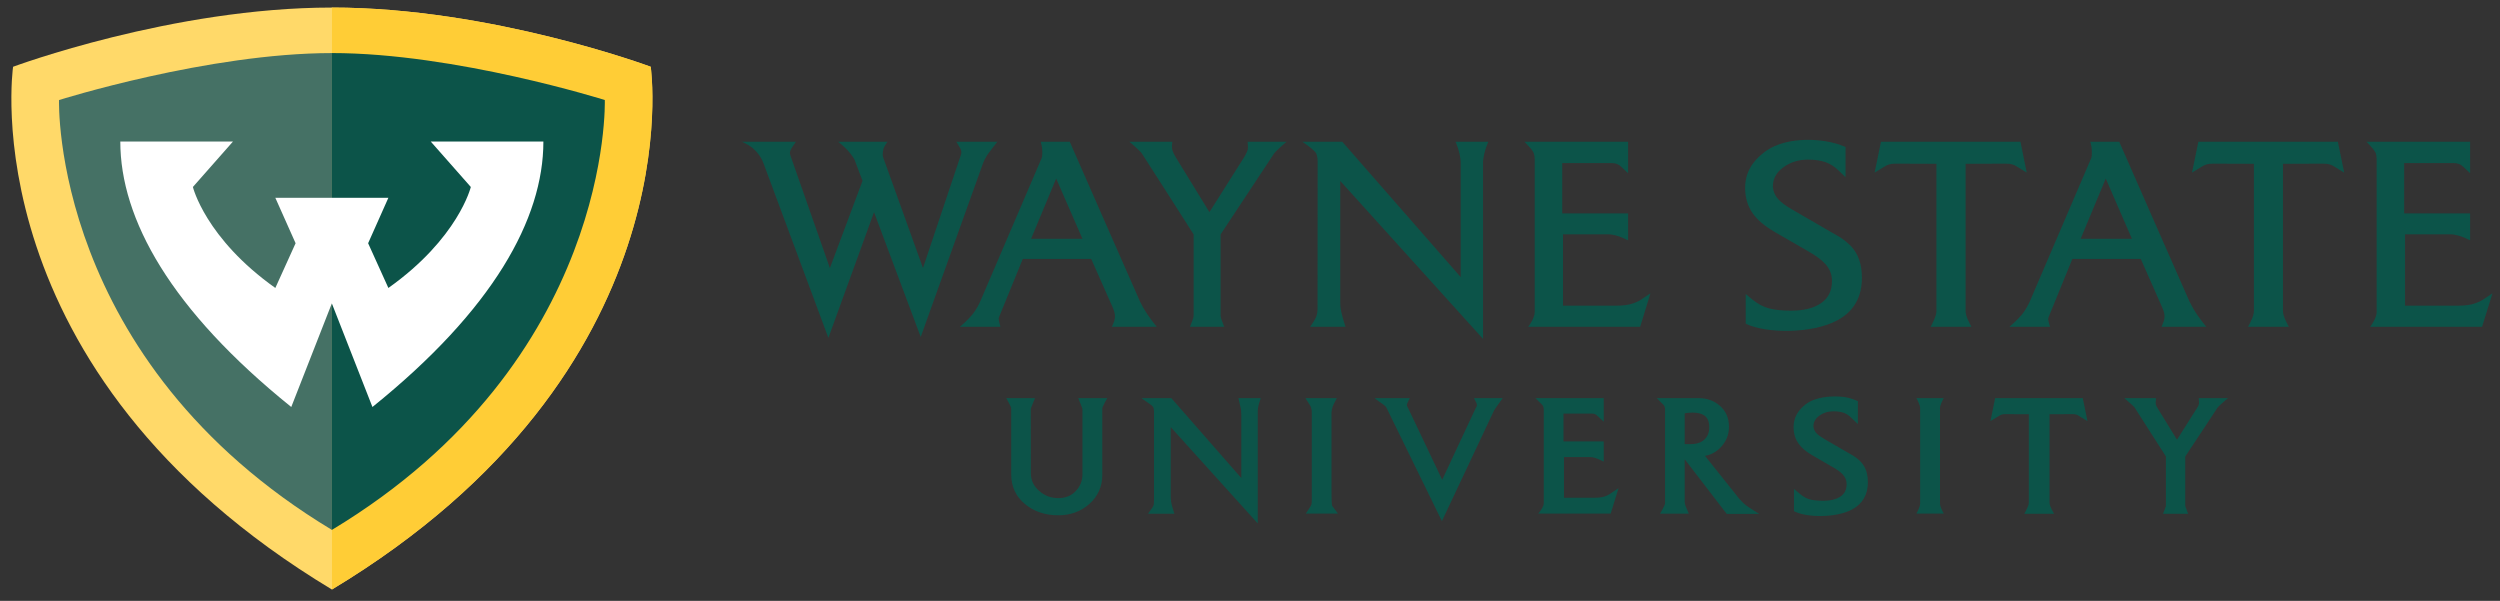 <svg xmlns="http://www.w3.org/2000/svg" height="62.421" viewBox="0 0 259.701 62.421" width="259.7"><rect x="0" y="0" width="259.701" height="62.421" fill="#333333" stroke="none"/><g transform="matrix(1.25 0 0 -1.25 -253.03 527.16)"><g><path d="m256.5 416.18s-13.225 4.92-26.494 4.92-26.495-4.92-26.495-4.92-3.679-25.267 26.495-43.443c30.173 18.176 26.494 43.443 26.494 43.443" fill="#ffd969"/><path d="m230.01 421.1c13.269 0 26.494-4.92 26.494-4.92s3.679-25.267-26.494-43.443v48.363" fill-opacity=".941" fill="#fc3"/><g><path d="m230.01 377.69v39.627c-10.281 0-22.681-3.903-22.681-3.903s-0.699-21.64 22.681-35.724" fill="#457165"/><path d="m34.48 5.514v49.535c29.224-17.605 28.352-44.656 28.352-44.656s-15.5-4.879-28.352-4.879zm153.01 9.021c-1.24 0.036-2.94 0.293-4.24 1.301-1.27 0.975-1.96 2.162-1.96 3.684 0 1.042 0.28 1.958 0.84 2.716 0.48 0.654 1.23 1.28 2.23 1.862l3.36 1.937c0.85 0.475 1.48 0.93 1.87 1.356 0.49 0.522 0.72 1.112 0.72 1.8 0 0.994-0.35 1.732-1.07 2.258-0.75 0.548-1.82 0.826-3.18 0.826-0.91 0-1.69-0.081-2.29-0.238-0.59-0.151-1.17-0.466-1.75-0.937l-0.67-0.553v3.08c2.09 1.031 6.9 1.07 9.53-0.356 1.7-0.917 2.54-2.413 2.54-4.396 0-1.057-0.21-1.948-0.64-2.646-0.33-0.566-0.89-1.101-1.66-1.606-0.7-0.389-1.39-0.786-2.06-1.184l-2.93-1.697c-0.63-0.365-1.09-0.711-1.38-1.023-0.35-0.38-0.54-0.819-0.58-1.305 0-0.826 0.34-1.481 1.06-2.008 0.75-0.554 1.6-0.824 2.58-0.824 0.7 0 1.31 0.086 1.81 0.258 0.49 0.166 0.96 0.467 1.4 0.894l0.7 0.676v-3.137l-0.26-0.105c-0.8-0.335-1.76-0.508-2.4-0.572-0.24-0.024-0.82-0.082-1.57-0.061zm-110.43 0.19s0.715 0.288 1.183 0.701c0.468 0.412 0.843 0.912 1.082 1.56 0.24 0.648 6.733 18.116 6.733 18.116l4.742-13.059 4.849 12.963s6.432-17.943 6.492-18.096c0.05-0.153 0.21-0.467 0.39-0.762 0.19-0.294 1.08-1.423 1.08-1.423h-4.264l0.373 0.621c0.034 0.057 0.148 0.256 0.148 0.453 0.001 0.095-0.014 0.194-0.045 0.293-0.041 0.135-3.939 11.75-3.939 11.75s-4.08-11.331-4.131-11.475c-0.113-0.32-0.016-0.794 0.062-1.004 0.078-0.206 0.381-0.638 0.381-0.638h-5.121s0.556 0.432 1.008 0.921c0.38 0.412 0.67 0.889 0.689 0.944l0.833 2.195-3.391 9.065s-4.021-11.439-4.119-11.746c-0.099-0.308 0.045-0.569 0.16-0.741l0.428-0.638h-5.623zm31.061 0s0.07 0.283 0.11 0.496c0.05 0.212 0.09 0.947-0.02 1.207-0.11 0.259-6.38 14.888-6.38 14.888-0.09 0.201-0.37 0.823-0.83 1.375-0.55 0.667-1.285 1.262-1.285 1.262h4.215s-0.08-0.294-0.11-0.428c-0.04-0.133-0.11-0.402-0.05-0.55 0.07-0.149 2.48-6.073 2.48-6.073h7.11l2.26 5.098c0.02 0.075 0.17 0.39 0.2 0.73 0.03 0.27-0.05 0.573-0.08 0.655l-0.23 0.568h4.66s-0.52-0.623-0.97-1.291c-0.39-0.578-0.71-1.2-0.79-1.377-0.14-0.289-7.28-16.56-7.28-16.56h-3.01zm9.21 0s1.1 0.932 1.29 1.218c0.2 0.287 5.38 8.411 5.38 8.411v8.386c0 0.103-0.01 0.137-0.01 0.139l-0.01 0.055c0 0.04-0.03 0.165-0.14 0.459l-0.22 0.558h3.56l-0.22-0.558c-0.11-0.294-0.14-0.419-0.14-0.459l-0.01-0.055c0-0.001-0.01-0.036-0.01-0.139v-8.385s5.37-8.136 5.56-8.412 1.29-1.218 1.29-1.218h-4.05l0.01 0.064 0.03 0.375c0.01 0.14 0 0.27-0.02 0.389-0.01 0.015-0.01 0.029-0.02 0.043-0.08 0.231-0.17 0.421-0.27 0.603l-3.69 5.84-3.48-5.668c-0.14-0.239-0.27-0.471-0.37-0.775s0-0.871 0-0.871h-4.46zm78.07 0l-0.66 3.209s0.82-0.506 1.06-0.647c0.23-0.14 0.53-0.294 1.14-0.285 0.27 0.005 4.22 0.016 4.22 0.016v15.293c0 0.531-0.39 1.226-0.6 1.642h4.24c-0.22-0.416-0.61-1.111-0.61-1.642v-15.293s3.91-0.012 4.16-0.016c0.61-0.01 0.91 0.145 1.14 0.285 0.23 0.141 1.05 0.647 1.05 0.647l-0.65-3.209h-14.49zm21.75 0s0.06 0.283 0.11 0.496c0.04 0.212 0.09 0.947-0.02 1.207-0.11 0.259-6.38 14.888-6.38 14.888-0.09 0.201-0.38 0.823-0.83 1.375-0.56 0.667-1.29 1.262-1.29 1.262h4.22s-0.09-0.294-0.12-0.428c-0.03-0.133-0.11-0.402-0.04-0.55 0.06-0.149 2.48-6.073 2.48-6.073h7.11l2.25 5.098c0.03 0.075 0.18 0.39 0.21 0.73 0.03 0.27-0.05 0.573-0.08 0.655l-0.23 0.568h4.66s-0.53-0.623-0.98-1.291c-0.39-0.578-0.7-1.2-0.79-1.377-0.14-0.289-7.28-16.56-7.28-16.56h-3zm11.22 0l-0.66 3.209s0.83-0.506 1.06-0.647c0.24-0.14 0.53-0.294 1.14-0.285 0.27 0.005 4.22 0.016 4.23 0.016v15.293c0 0.531-0.39 1.226-0.61 1.642h4.24c-0.22-0.416-0.61-1.111-0.61-1.642v-15.293c0.52 0 3.91-0.012 4.16-0.016 0.61-0.01 0.91 0.145 1.14 0.285 0.24 0.141 1.06 0.647 1.06 0.647l-0.66-3.209h-14.49zm17.47 0s0.62 0.66 0.67 0.736c0.06 0.077 0.22 0.293 0.29 0.461 0.06 0.175 0.09 0.373 0.09 0.586v15.928c0 0.643-0.67 1.515-0.67 1.515h11.62l1.08-3.478-0.96 0.646c-0.13 0.086-0.6 0.356-1.2 0.5-0.55 0.13-1.23 0.137-1.45 0.137h-5.47v-7.414h4.7c0.53 0 1.17 0.219 1.48 0.357l0.58 0.266v-2.797h-6.85v-5.23h5.03c0.55 0 0.85 0.13 1.18 0.453l0.64 0.601v-3.267h-10.76zm-110.55 0.002c0.63 0.417 1.34 0.961 1.45 1.23 0.11 0.27 0.14 0.568 0.14 0.795l-0.01 15.24c0 0.175 0.01 0.663-0.22 1.092-0.25 0.46-0.55 0.869-0.55 0.869h3.68s-0.29-0.848-0.42-1.443c-0.14-0.604-0.13-0.957-0.13-1.114v-12.595l14.83 16.404v-18.41c0.01-0.193 0.05-0.462 0.13-0.82 0.13-0.596 0.42-1.248 0.42-1.248h-3.4s0.28 0.652 0.41 1.248c0.08 0.358 0.11 0.627 0.12 0.82v11.99l-12.3-14.058h-4.15zm23.08 0s0.62 0.66 0.68 0.736 0.22 0.293 0.28 0.461c0.06 0.175 0.1 0.372 0.1 0.586v15.928c0 0.642-0.68 1.515-0.68 1.515h11.63l1.07-3.478-0.96 0.646c-0.13 0.086-0.59 0.357-1.2 0.5-0.54 0.13-1.23 0.137-1.44 0.137h-5.48v-7.414h4.71c0.52 0 1.17 0.219 1.47 0.357l0.58 0.266v-2.797h-6.84v-5.231h5.03c0.55 0 0.85 0.131 1.17 0.454l0.64 0.601v-3.267h-10.76zm-48.65 3.824l2.73 6.261h-5.34l2.61-6.261zm109.03 0l2.72 6.261h-5.33l2.61-6.261zm-27.94 22.637c-0.74-0.017-2.25 0.053-3.23 0.812-0.85 0.653-1.26 1.429-1.26 2.373 0 0.671 0.18 1.262 0.55 1.752 0.3 0.418 0.77 0.813 1.41 1.18l2.05 1.187c0.51 0.283 0.88 0.55 1.1 0.799 0.27 0.29 0.4 0.618 0.4 0.998 0 0.555-0.19 0.967-0.59 1.258-0.43 0.315-1.05 0.474-1.85 0.474-0.55 0-1.01-0.046-1.37-0.138-0.33-0.087-0.67-0.271-1-0.545l-0.66-0.543v2.301l0.08 0.043c0.61 0.303 1.6 0.468 2.65 0.468 1.18 0 2.44-0.213 3.32-0.687 1.08-0.588 1.63-1.538 1.63-2.824 0-0.675-0.14-1.247-0.42-1.698-0.21-0.366-0.57-0.713-1.06-1.031l-0.01-0.006c-0.42-0.236-0.84-0.477-1.25-0.722l-1.79-1.037c-0.37-0.216-0.65-0.417-0.81-0.596-0.19-0.203-0.29-0.442-0.32-0.695 0-0.46 0.19-0.811 0.59-1.106 0.43-0.32 0.92-0.475 1.49-0.475 0.41 0 0.77 0.051 1.06 0.151 0.27 0.094 0.54 0.266 0.79 0.512l0.69 0.664v-2.381l-0.25-0.104c-0.51-0.212-1.02-0.333-1.51-0.361-0.03-0.003-0.19-0.018-0.43-0.023zm-86.28 0.171s0.52 0.884 0.52 1.067v0.955 5.914c0 1.254 0.48 2.291 1.44 3.078 0.93 0.769 2.09 1.158 3.45 1.158 1.26 0 2.35-0.397 3.23-1.181 0.89-0.795 1.34-1.807 1.34-3.004v-5.965-0.955c0-0.183 0.52-1.067 0.52-1.067h-3.02s0.4 0.97 0.42 1.053c0.01 0.064 0.02 0.133 0.02 0.207v6.625c0 0.715-0.24 1.298-0.71 1.785-0.47 0.484-1.06 0.717-1.8 0.717-0.78 0-1.43-0.25-2.01-0.767-0.57-0.506-0.84-1.103-0.84-1.825l-0.01-6.535c0-0.074 0.01-0.143 0.02-0.207 0.02-0.083 0.42-1.053 0.42-1.053h-2.99zm17.15 0l-3.1 0.004 0.95 0.67c0.12 0.083 0.25 0.213 0.28 0.278 0.03 0.063 0.07 0.266 0.07 0.416v9.236c0 0.072-0.01 0.16-0.01 0.264 0 0.087 0 0.282-0.16 0.507-0.16 0.226-0.45 0.635-0.45 0.635h2.74s-0.15-0.443-0.24-0.787c-0.1-0.348-0.14-0.733-0.14-0.924v-7.287l9.04 10.008v-11.664c0-0.052 0.01-0.233 0.04-0.408 0.03-0.193 0.09-0.381 0.1-0.414l0.17-0.532h-2.32l0.22 0.942v0.004c0.03 0.146 0.06 0.265 0.06 0.355 0.01 0.105 0.02 0.247 0.02 0.422v6.576l-7.27-8.301zm13.93 0l0.41 0.633c0.09 0.137 0.15 0.258 0.18 0.36 0.04 0.149 0.06 0.225 0.06 0.253 0.01 0.07 0.01 0.155 0.01 0.256v9.118c0 0.113 0 0.211-0.01 0.292-0.01 0.057-0.02 0.119-0.05 0.186-0.02 0.05-0.05 0.135-0.14 0.26l-0.42 0.637h3.34l-0.49-0.657c-0.04-0.061-0.08-0.119-0.12-0.166 0-0.001-0.01-0.039-0.02-0.144-0.02-0.129-0.03-0.312-0.03-0.549-0.01-0.247-0.01-0.505-0.01-0.774v-8.242c0-0.049 0.01-0.113 0.03-0.197 0.01-0.101 0.04-0.207 0.07-0.318 0.03-0.105 0.08-0.223 0.15-0.354l0.3-0.594h-3.26zm7.18 0l0.4 0.303c0.21 0.143 0.74 0.485 0.83 0.674 0.09 0.188 5.77 11.801 5.77 11.801s5.31-11.293 5.41-11.481c0.09-0.189 0.91-1.297 0.91-1.297h-2.99s0.31 0.565 0.31 0.692c0.01 0.126-0.07 0.249-0.15 0.388l-3.46 7.403-3.52-7.403c-0.08-0.14-0.15-0.262-0.15-0.388s0.31-0.692 0.31-0.692h-3.67zm16.72 0l0.69 0.69c0.05 0.052 0.09 0.118 0.12 0.199 0.03 0.09 0.05 0.191 0.05 0.303v9.726c0 0.279-0.27 0.694-0.38 0.83l-0.19 0.247h7.52l0.82-2.643-0.95 0.635c-0.01 0.007-0.29 0.19-0.68 0.283-0.3 0.072-0.69 0.08-0.85 0.08h-3.19v-4.223h2.72c0.29 0 0.66 0.123 0.84 0.205l0.57 0.262v-2.098h-4.18v-2.888h2.92c0.28 0 0.43 0.057 0.61 0.236l0.65 0.608v-2.452h-7.09zm12.6 0l0.7 0.7c0.05 0.051 0.09 0.116 0.12 0.197 0.03 0.09 0.04 0.188 0.04 0.301v9.744c0 0.183-0.52 1.064-0.52 1.064h2.99l-0.25-0.574c-0.07-0.165-0.15-0.396-0.16-0.479-0.02-0.063-0.02-0.133-0.02-0.207v-4.396l4.37 5.682h3.37s-1.1-0.684-1.4-0.922c-0.3-0.24-0.55-0.509-0.72-0.709-0.06-0.066-0.21-0.261-0.46-0.584l-3.05-3.819c0.61-0.107 1.15-0.397 1.61-0.865 0.58-0.603 0.88-1.326 0.88-2.148 0-0.902-0.31-1.636-0.94-2.182-0.6-0.532-1.35-0.803-2.22-0.803h-4.34zm26.97 0c0.14 0.27 0.39 0.719 0.39 1.063v9.869c0 0.344-0.25 0.794-0.39 1.063h2.84c-0.14-0.269-0.39-0.719-0.39-1.063v-9.869c0-0.344 0.25-0.793 0.39-1.063h-2.84zm8.18 0l-0.49 2.391 0.29-0.18s0.5-0.307 0.65-0.392c0.14-0.085 0.29-0.16 0.61-0.155 0.15 0.003 1.9 0.008 2.44 0.01v9.194c0 0.261-0.2 0.627-0.32 0.869l-0.15 0.283h3.09l-0.15-0.283c-0.13-0.242-0.32-0.607-0.32-0.869v-9.194s2.24-0.007 2.39-0.01c0.32-0.005 0.48 0.07 0.62 0.155s0.64 0.392 0.64 0.392l0.29 0.18-0.46-2.266-0.02-0.125h-9.11zm13.42 0l0.31 0.27c0.25 0.214 0.68 0.596 0.76 0.711 0.11 0.163 2.96 4.624 3.25 5.082v5.064 0.055l-0.01 0.049c0 0.002-0.01 0.062-0.08 0.24l-0.21 0.549h2.61l-0.21-0.549c-0.07-0.178-0.08-0.239-0.08-0.252l-0.01-0.037v-0.055-5.06c0.31-0.462 3.25-4.922 3.36-5.086 0.08-0.115 0.51-0.497 0.76-0.711l0.32-0.27h-3.04l0.03 0.432c0 0.08 0 0.153-0.02 0.217-0.02 0.065-0.04 0.127-0.07 0.187-0.01 0.014-0.02 0.031-0.03 0.051l-2.17 3.434-1.99-3.241c-0.08-0.14-0.12-0.207-0.14-0.244-0.03-0.06-0.05-0.122-0.07-0.187-0.01-0.065-0.02-0.137-0.01-0.217l0.03-0.432h-3.29zm-44.9 1.504c0.7 0 1.2 0.161 1.47 0.481 0.21 0.234 0.31 0.585 0.31 1.039 0 0.539-0.16 0.955-0.5 1.275-0.33 0.321-0.83 0.483-1.48 0.483-0.19 0-0.37-0.001-0.55-0.006-0.01-0.001-0.01 0.001-0.02 0v-3.196c0.08-0.027 0.52-0.076 0.77-0.076z" transform="matrix(.8 0 0 -.8 202.42 421.73)" fill="#0c5449"/><path d="m234.7 405.29-1.683-3.776 1.683-3.717c5.817 4.129 6.851 8.392 6.851 8.392l-3.33 3.776h9.361c0-6.436-4.186-13.988-14.207-22.06l-3.374 8.61-3.372-8.61c-10.021 8.071-14.207 15.623-14.207 22.06h9.362l-3.33-3.776s1.034-4.263 6.851-8.392l1.684 3.717-1.684 3.776h9.393" fill="#fff"/></g></g></g></svg>
